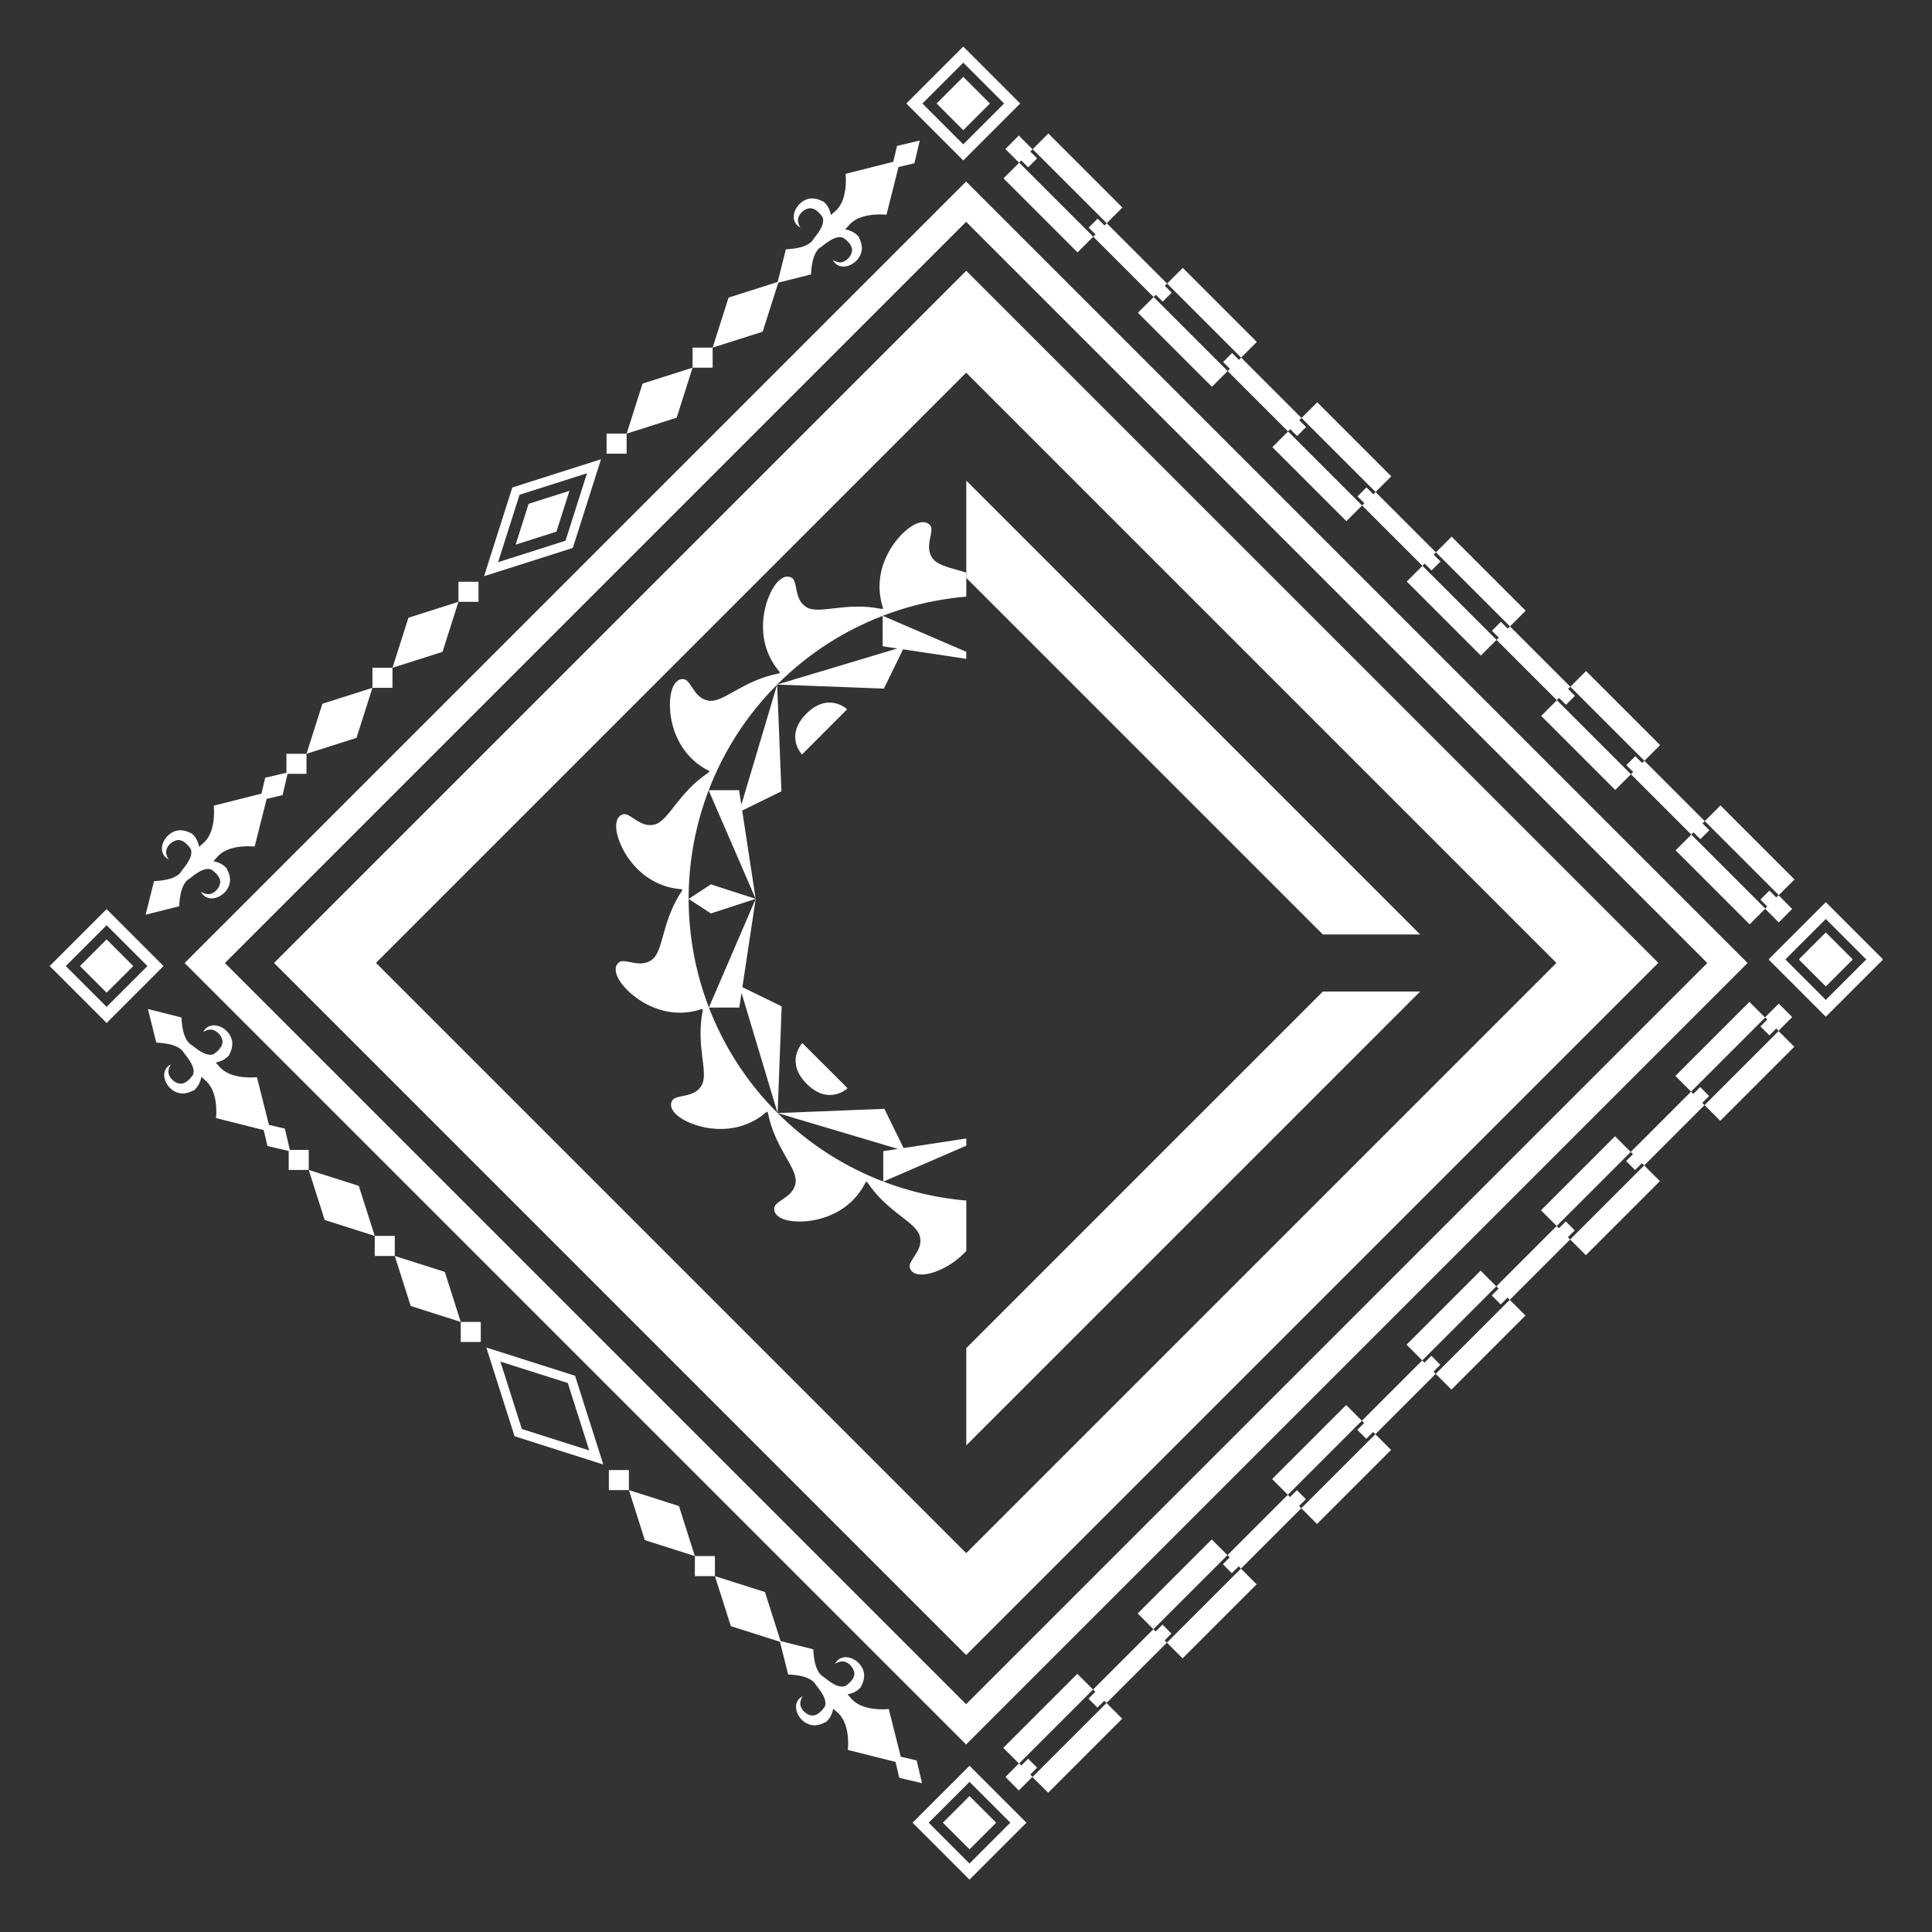 <?xml version="1.0" encoding="utf-8"?>
<!-- Generator: Adobe Illustrator 26.3.1, SVG Export Plug-In . SVG Version: 6.00 Build 0)  -->
<svg version="1.1" id="レイヤー_1" xmlns="http://www.w3.org/2000/svg" xmlns:xlink="http://www.w3.org/1999/xlink" x="0px"
	 y="0px" viewBox="0 0 1696 1696" style="enable-background:new 0 0 1696 1696;" xml:space="preserve">
<rect x="0" y="0" width="1696" height="1696" fill="#333333" stroke="none"/>
<style type="text/css">
	.st0{fill:none;stroke:#FFFFFF;stroke-width:63;stroke-miterlimit:10;}
	.st1{fill:none;stroke:#FFFFFF;stroke-width:25;stroke-miterlimit:10;}
	.st2{fill:#FFFFFF;}
	.st3{fill:none;stroke:#FFFFFF;stroke-width:10;stroke-miterlimit:10;}
	.st4{clip-path:url(#SVGID_00000068647409729371417680000015573218635659097254_);}
</style>
<rect x="450.2" y="447.31" transform="matrix(0.707 -0.707 0.707 0.707 -349.319 847.415)" class="st0" width="796.12" height="796.12"/>
<rect x="375.61" y="372.72" transform="matrix(0.707 -0.707 0.707 0.707 -349.319 847.415)" class="st1" width="945.31" height="945.31"/>
<polygon class="st2" points="1085.3,658.97 1085.29,658.98 1052.72,626.41 1052.72,626.41 848.26,421.93 848.26,507.32 
	1008.44,667.52 1008.44,667.52 1043.51,702.59 1043.52,702.58 1161.25,820.31 1246.65,820.31 "/>
<rect x="450.2" y="447.31" transform="matrix(0.707 0.707 -0.707 0.707 846.219 -352.207)" class="st0" width="796.12" height="796.12"/>
<polygon class="st2" points="1085.3,1031.78 1085.29,1031.77 1052.72,1064.34 1052.72,1064.34 848.26,1268.82 848.26,1183.43 
	1008.44,1023.23 1008.44,1023.23 1043.51,988.15 1043.52,988.17 1161.25,870.44 1246.65,870.44 "/>
<g>
	
		<rect x="815.35" y="60.44" transform="matrix(0.707 -0.707 0.707 0.707 183.507 624.588)" class="st3" width="60.69" height="60.69"/>
	
		<rect x="829.15" y="74.23" transform="matrix(0.707 -0.707 0.707 0.707 183.507 624.588)" class="st2" width="33.1" height="33.1"/>
</g>
<g>
	
		<rect x="820.48" y="1569.62" transform="matrix(-0.707 0.707 -0.707 -0.707 2583.791 2129.688)" class="st3" width="60.69" height="60.69"/>
	
		<rect x="834.27" y="1583.41" transform="matrix(-0.707 0.707 -0.707 -0.707 2583.791 2129.688)" class="st2" width="33.1" height="33.1"/>
</g>
<g>
	
		<rect x="63.32" y="817.59" transform="matrix(-0.707 -0.707 0.707 -0.707 -439.678 1513.75)" class="st3" width="60.69" height="60.69"/>
	
		<rect x="77.12" y="831.38" transform="matrix(-0.707 -0.707 0.707 -0.707 -439.678 1513.75)" class="st2" width="33.1" height="33.1"/>
</g>
<g>
	
		<rect x="1572.51" y="812.46" transform="matrix(0.707 0.707 -0.707 0.707 1065.422 -886.534)" class="st3" width="60.69" height="60.69"/>
	
		<rect x="1586.3" y="826.26" transform="matrix(0.707 0.707 -0.707 0.707 1065.422 -886.534)" class="st2" width="33.1" height="33.1"/>
</g>
<g>
	
		<rect x="1572.51" y="811.85" transform="matrix(0.707 0.707 -0.707 0.707 1064.985 -886.715)" class="st3" width="60.69" height="60.69"/>
	
		<rect x="1586.3" y="825.64" transform="matrix(0.707 0.707 -0.707 0.707 1064.985 -886.715)" class="st2" width="33.1" height="33.1"/>
</g>
<g>
	<defs>
		<rect id="SVGID_1_" x="316.91" y="423.13" width="531.35" height="872.67"/>
	</defs>
	<clipPath id="SVGID_00000126280933604671335200000016278870798016175258_">
		<use xlink:href="#SVGID_1_"  style="overflow:visible;"/>
	</clipPath>
	<g style="clip-path:url(#SVGID_00000126280933604671335200000016278870798016175258_);">
		<path class="st2" d="M1199.64,839.89c-5.3-18.45-24.34-44.78-57.34-46.43c0.01-0.51,0.01-1.02,0.02-1.53l0.05,0.24
			c17.7-27.08,15.21-52.42,25.38-60.74c10.17-8.32,23.67,1.07,28.85-2.67s3.5-11.61-2.6-19.25c-11.97-14.98-39.62-31.96-70.69-20.87
			c-0.16-0.42-0.34-0.83-0.51-1.24c5.91-31.77-6.1-54.19,0.09-65.77c6.2-11.59,22.27-8.11,25.61-13.54
			c3.34-5.44-1.23-12.07-9.8-16.77c-16.82-9.24-48.92-14.29-73.35,7.95c-0.35-0.36-0.7-0.72-1.06-1.08l0.19,0.13
			c-6.74-31.64-26.46-47.74-25.2-60.82s17.44-16.04,18.44-22.34c1-6.31-5.77-10.67-15.49-11.72c-18.41-1.99-48.45,5.07-63.12,32.45
			c-17.17-22.84-38.35-30.52-41.63-42.3c-3.53-12.66,10.5-21.24,9.16-27.49c-1.34-6.24-9.22-7.88-18.67-5.36
			c-18.55,4.94-45.24,23.46-47.54,56.42c-0.5-0.02-0.99-0.04-1.49-0.05l0.2-0.04c-26.73-18.22-52.11-16.23-60.23-26.57
			c-8.12-10.33,1.53-23.65-2.1-28.9c-3.63-5.25-11.54-3.73-19.29,2.22c-15.21,11.68-32.73,39-22.24,70.28
			c-0.42,0.16-0.83,0.32-1.25,0.48c-31.66-6.53-54.31,5.04-65.77-1.38c-11.47-6.42-7.67-22.42-13.04-25.87
			c-5.37-3.45-12.09,0.99-16.96,9.47c-9.56,16.64-15.25,48.63,6.52,73.49c-0.36,0.34-0.73,0.67-1.08,1.01l0.11-0.16
			c-31.77,6.12-48.24,25.53-61.3,24c-13.05-1.52-15.69-17.75-21.98-18.87c-6.29-1.12-10.78,5.56-12.02,15.26
			c-2.43,19.02,4.59,50.7,34.18,65.31c-0.18,0.41-0.36,0.82-0.54,1.22c-26.94,17.85-34.7,42.07-47.32,45.68
			c-12.64,3.61-21.31-10.36-27.54-8.98s-7.82,9.27-5.24,18.7c5.06,18.51,23.75,45.09,56.72,47.17c-0.01,0.47-0.04,0.94-0.05,1.42
			l-0.02-0.13c-18.05,26.85-15.89,52.22-26.17,60.4c-10.28,8.19-23.65-1.38-28.88,2.29c-5.23,3.67-3.65,11.57,2.35,19.28
			c11.78,15.14,39.21,32.48,70.43,21.78c0.16,0.42,0.32,0.83,0.48,1.25c-6.33,31.69,5.39,54.27-0.95,65.77
			c-6.35,11.51-22.37,7.81-25.78,13.21c-3.42,5.39,1.07,12.08,9.58,16.9c16.7,9.45,48.72,14.93,73.44-6.99
			c0.33,0.35,0.66,0.7,0.99,1.05l-0.13-0.09c6.33,31.73,25.84,48.08,24.4,61.14c-1.44,13.06-17.65,15.81-18.73,22.1
			c-1.08,6.29,5.63,10.74,15.33,11.92c19.04,2.31,50.68-4.93,65.09-34.61c0.4,0.18,0.81,0.35,1.21,0.53
			c18.03,26.84,42.31,34.43,46,47.04c3.69,12.61-10.22,21.38-8.8,27.6c1.42,6.23,9.33,7.76,18.74,5.12
			c18.48-5.18,44.93-24.04,46.8-57.02c0.5,0.01,1,0.01,1.5,0.02l-0.22,0.04c26.97,17.87,52.32,15.55,60.57,25.78
			c8.25,10.23-1.22,23.66,2.48,28.87c3.7,5.2,11.59,3.58,19.26-2.47c15.06-11.88,32.22-39.42,21.32-70.57
			c0.42-0.16,0.85-0.32,1.27-0.48c31.72,6.11,54.21-5.75,65.75,0.52c11.55,6.27,7.96,22.32,13.38,25.7
			c5.42,3.38,12.08-1.15,16.84-9.69c9.35-16.76,14.61-48.82-7.47-73.39c0.36-0.35,0.72-0.71,1.08-1.06l-0.13,0.19
			c31.68-6.53,47.91-26.15,60.98-24.8c13.07,1.35,15.92,17.55,22.22,18.59c6.3,1.04,10.71-5.7,11.82-15.41
			c2.19-19.06-5.26-50.65-35.04-64.87c0.18-0.41,0.36-0.81,0.53-1.22c26.71-18.2,34.15-42.53,46.73-46.3
			c12.59-3.77,21.44,10.08,27.66,8.62C1200.86,857.2,1202.34,849.28,1199.64,839.89z M774.84,567.32l12.88,1.94L682.2,600.94
			c27.2-27.26,58.85-47.31,92.61-60.3L774.84,567.32z M966.19,1037l-0.03-26.68l-12.88-1.94l105.52-31.69
			C1031.61,1003.96,999.95,1024.01,966.19,1037z M1058.8,976.7l-93.69-3.54l-16.83,34.48l-77.55-11.66l0,0l0.07,58.84l12.73-19.55
			l-12.79-39.29l95.37,41.06c-30.61,11.77-62.94,17.75-95.3,17.78c-32.36,0.04-64.7-5.87-95.34-17.57l95.27-41.27l-77.52,11.83
			l-16.9-34.44l-93.69,3.75l105.59,31.45l-12.87,1.97l0.03,26.68c-33.79-12.92-65.49-32.9-92.75-60.1
			c-27.26-27.2-47.31-58.86-60.3-92.61l26.68-0.03l1.94-12.88l31.69,105.52l3.54-93.69l-34.48-16.83l11.66-77.55l-41.06,95.37
			c-11.77-30.61-17.75-62.94-17.78-95.3c-0.04-32.36,5.87-64.7,17.57-95.34l41.27,95.27l-11.83-77.52l34.44-16.9l-3.75-93.69
			l-31.45,105.59l-1.97-12.87l-26.68,0.03c12.92-33.78,32.9-65.49,60.1-92.75l0,0l93.69,3.54l16.83-34.48l77.55,11.66l0,0
			L774.9,540.6c30.61-11.77,62.94-17.75,95.3-17.78c32.36-0.04,64.7,5.87,95.34,17.57l-95.27,41.27h0l77.52-11.83l16.91,34.44
			l93.69-3.75l-105.59-31.45l12.87-1.96l-0.03-26.68c33.78,12.92,65.49,32.9,92.75,60.1c27.26,27.2,47.31,58.86,60.3,92.61
			l-26.68,0.03l-1.94,12.88l-31.69-105.52l-3.54,93.69l34.48,16.83l-11.66,77.55l41.06-95.37c11.77,30.61,17.75,62.94,17.78,95.3
			c0.04,32.36-5.87,64.7-17.57,95.34l-41.27-95.27l11.83,77.52l-34.44,16.91L1058.8,976.7l31.45-105.59l1.97,12.87l26.68-0.03
			C1105.98,917.74,1086,949.44,1058.8,976.7L1058.8,976.7z"/>
		<path class="st2" d="M997.32,955.01c0,0,16.42,15.56,35.84-3.9c19.42-19.46,3.82-35.84,3.82-35.84L997.32,955.01z"/>
		<path class="st2" d="M723.85,642.5l19.83-19.87c0,0-16.42-15.56-35.84,3.9c-19.42,19.46-3.82,35.84-3.82,35.84L723.85,642.5z"/>
		<polygon class="st2" points="604.5,789.12 624.06,801.85 663.34,789.05 624.03,776.35 		"/>
		<path class="st2" d="M704.31,915.64c0,0-15.56,16.42,3.9,35.84c19.46,19.42,35.84,3.82,35.84,3.82l-19.87-19.83L704.31,915.64z"/>
		<polygon class="st2" points="1136.5,788.52 1116.95,775.8 1077.66,788.59 1116.98,801.29 		"/>
		<polygon class="st2" points="870.73,995.98 870.73,995.98 870.73,995.98 		"/>
	</g>
</g>
<g>
	<g>
		<g>
			<g>
				<path class="st2" d="M424.94,505.81l24.79-77.88l77.88-24.79l-24.79,77.88L424.94,505.81z M456.09,434.31l-18.84,59.19
					l59.19-18.84l18.84-59.19L456.09,434.31z"/>
			</g>
			<g>
				<g>
					<g>
						
							<rect x="251.44" y="661.71" transform="matrix(-8.540772e-08 -1 1 -8.540772e-08 -410.268 930.75)" class="st2" width="17.6" height="17.6"/>
					</g>
					<g>
						<polygon class="st2" points="326.95,603.8 312.96,647.73 269.04,661.71 283.02,617.79 						"/>
					</g>
					<g>
						
							<rect x="326.95" y="586.2" transform="matrix(-8.540788e-08 -1 1 -8.540788e-08 -259.258 930.75)" class="st2" width="17.6" height="17.6"/>
					</g>
					<g>
						<polygon class="st2" points="402.45,528.3 388.47,572.22 344.55,586.2 358.53,542.28 						"/>
					</g>
					<g>
						
							<rect x="402.45" y="510.7" transform="matrix(-8.540788e-08 -1 1 -8.540788e-08 -108.249 930.75)" class="st2" width="17.6" height="17.6"/>
					</g>
				</g>
				<g>
					<g>
						
							<rect x="532.49" y="380.66" transform="matrix(-8.540793e-08 -1 1 -8.540793e-08 151.823 930.75)" class="st2" width="17.6" height="17.6"/>
					</g>
					<g>
						<polygon class="st2" points="607.99,322.76 594.01,366.68 550.09,380.66 564.07,336.74 						"/>
					</g>
					<g>
						
							<rect x="607.99" y="305.16" transform="matrix(-8.540741e-08 -1 1 -8.540741e-08 302.832 930.75)" class="st2" width="17.6" height="17.6"/>
					</g>
					<g>
						<polygon class="st2" points="683.5,247.25 669.51,291.18 625.59,305.16 639.57,261.24 						"/>
					</g>
				</g>
			</g>
		</g>
	</g>
	<g>
		<path class="st2" d="M689.87,218.85L689.87,218.85L689.87,218.85c5.01-0.3,10.09-0.78,14.8-2.32c3.77-1.27,7.95-3.6,9.5-6.83
			c3.7-4.63,7.8-10.04,8.33-14.72l0.01-0.01c0.25-1.51,0.05-3.25-0.4-4.32c-2.56-3.73-6.51-8.01-11.15-7.88
			c-4.52,0.37-9.28,4.37-10.3,8.85c-0.57,2.47,0.31,5.44,1.91,8.12c-11.6-6.35-4.04-22.71,7.24-25.19c1.36-0.35,2.77-0.44,4.18-0.35
			c0.92,0.18,1.87,0.33,2.85,0.45c1.86,0.46,3.69,1.2,5.41,2.2c-0.06-0.14-0.12-0.28-0.18-0.42c5.44,3.41,7.04,10.52,7.37,12.33
			l4.81-4.31c10.65-10.65,8.03-31.86,8.03-31.86l41.88-10.55l3.29-13.96l19.8-4.66l-0.03,0.14l0.14-0.03l-4.66,19.8l-13.96,3.29
			l-10.55,41.88c0,0-21.21-2.62-31.86,8.03l-4.31,4.81c1.81,0.33,8.92,1.93,12.33,7.37c-0.14-0.06-0.28-0.12-0.42-0.18
			c1,1.72,1.74,3.55,2.2,5.41c0.12,0.98,0.27,1.93,0.45,2.85c0.09,1.41,0,2.82-0.35,4.18c-2.49,11.28-18.85,18.84-25.19,7.24
			c2.69,1.61,5.65,2.48,8.12,1.91c4.49-1.03,8.49-5.78,8.85-10.3c0.12-4.65-4.15-8.6-7.88-11.15c-1.07-0.45-2.82-0.65-4.32-0.4
			l-0.01,0.01c-4.68,0.53-10.09,4.64-14.72,8.33c-3.23,1.55-5.57,5.73-6.83,9.5c-1.54,4.7-2.02,9.78-2.32,14.79l0,0l0,0l-29.31,7.38
			l-0.01-0.01l-0.09-0.09l-0.01-0.01L689.87,218.85z"/>
	</g>
	<g>
		<path class="st2" d="M135.22,773.5L135.22,773.5L135.22,773.5c5.01-0.3,10.09-0.78,14.8-2.32c3.77-1.27,7.95-3.6,9.5-6.83
			c3.7-4.63,7.8-10.04,8.33-14.72l0.01-0.01c0.25-1.51,0.05-3.25-0.4-4.32c-2.56-3.73-6.51-8.01-11.15-7.88
			c-4.52,0.37-9.28,4.37-10.3,8.85c-0.57,2.47,0.31,5.44,1.91,8.12c-11.6-6.35-4.04-22.71,7.24-25.19c1.36-0.35,2.77-0.44,4.18-0.35
			c0.92,0.18,1.87,0.33,2.85,0.45c1.86,0.46,3.69,1.2,5.41,2.2c-0.06-0.14-0.12-0.28-0.18-0.42c5.44,3.41,7.04,10.52,7.37,12.33
			l4.81-4.31c10.65-10.65,8.03-31.86,8.03-31.86l41.88-10.55l3.29-13.96l19.8-4.66l-0.03,0.14l0.14-0.03l-4.66,19.8l-13.96,3.29
			l-10.55,41.88c0,0-21.21-2.62-31.86,8.03l-4.31,4.81c1.81,0.33,8.92,1.93,12.33,7.37c-0.14-0.06-0.28-0.12-0.42-0.18
			c1,1.72,1.74,3.55,2.2,5.41c0.12,0.98,0.27,1.93,0.45,2.85c0.09,1.41,0,2.82-0.35,4.18c-2.49,11.28-18.85,18.84-25.19,7.24
			c2.69,1.61,5.65,2.48,8.12,1.91c4.49-1.03,8.49-5.78,8.85-10.3c0.12-4.65-4.15-8.6-7.88-11.15c-1.07-0.45-2.82-0.65-4.32-0.4
			l-0.01,0.01c-4.68,0.53-10.09,4.64-14.72,8.33c-3.23,1.55-5.57,5.73-6.83,9.5c-1.54,4.7-2.02,9.78-2.32,14.79l0,0l0,0l-29.31,7.38
			l-0.01-0.01l-0.09-0.09l-0.01-0.01L135.22,773.5z"/>
	</g>
</g>
<g>
	<g>
		<g>
			<g>
				<path class="st2" d="M529.6,1285.6l-77.88-24.79l-24.79-77.88l77.88,24.79L529.6,1285.6z M458.09,1254.44l59.19,18.84
					l-18.84-59.19l-59.19-18.84L458.09,1254.44z"/>
			</g>
			<g>
				<g>
					<g>
						
							<rect x="253.44" y="1009.44" transform="matrix(-8.540773e-08 1 -1 -8.540773e-08 1280.478 755.996)" class="st2" width="17.6" height="17.6"/>
					</g>
					<g>
						<polygon class="st2" points="328.95,1084.94 314.96,1041.02 271.04,1027.04 285.02,1070.96 						"/>
					</g>
					<g>
						
							<rect x="328.95" y="1084.94" transform="matrix(-8.540788e-08 1 -1 -8.540788e-08 1431.487 755.996)" class="st2" width="17.6" height="17.6"/>
					</g>
					<g>
						<polygon class="st2" points="404.45,1160.45 390.47,1116.52 346.55,1102.54 360.53,1146.46 						"/>
					</g>
					<g>
						
							<rect x="404.45" y="1160.45" transform="matrix(-8.540788e-08 1 -1 -8.540788e-08 1582.497 755.996)" class="st2" width="17.6" height="17.6"/>
					</g>
				</g>
				<g>
					<g>
						
							<rect x="534.49" y="1290.48" transform="matrix(-8.540793e-08 1 -1 -8.540793e-08 1842.569 755.996)" class="st2" width="17.6" height="17.6"/>
					</g>
					<g>
						<polygon class="st2" points="609.99,1365.99 596.01,1322.06 552.09,1308.08 566.07,1352.01 						"/>
					</g>
					<g>
						
							<rect x="609.99" y="1365.99" transform="matrix(-8.540741e-08 1 -1 -8.540741e-08 1993.578 755.996)" class="st2" width="17.6" height="17.6"/>
					</g>
					<g>
						<polygon class="st2" points="685.5,1441.49 671.51,1397.57 627.59,1383.59 641.57,1427.51 						"/>
					</g>
				</g>
			</g>
		</g>
	</g>
	<g>
		<path class="st2" d="M691.87,1469.9L691.87,1469.9L691.87,1469.9c5.01,0.3,10.09,0.78,14.8,2.32c3.77,1.27,7.95,3.6,9.5,6.83
			c3.7,4.63,7.8,10.04,8.33,14.72l0.01,0.01c0.25,1.51,0.05,3.25-0.4,4.32c-2.56,3.73-6.51,8.01-11.15,7.88
			c-4.52-0.37-9.28-4.37-10.3-8.85c-0.57-2.47,0.31-5.44,1.91-8.12c-11.6,6.35-4.04,22.71,7.24,25.19c1.36,0.35,2.77,0.44,4.18,0.35
			c0.92-0.18,1.87-0.33,2.85-0.45c1.86-0.46,3.69-1.2,5.41-2.2c-0.06,0.14-0.12,0.28-0.18,0.42c5.44-3.41,7.04-10.52,7.37-12.33
			l4.81,4.31c10.65,10.65,8.03,31.86,8.03,31.86l41.88,10.55l3.29,13.96l19.8,4.66l-0.03-0.14l0.14,0.03l-4.66-19.8l-13.96-3.29
			l-10.55-41.88c0,0-21.21,2.62-31.86-8.03l-4.31-4.81c1.81-0.33,8.92-1.93,12.33-7.37c-0.14,0.06-0.28,0.12-0.42,0.18
			c1-1.72,1.74-3.55,2.2-5.41c0.12-0.98,0.27-1.93,0.45-2.85c0.09-1.42,0-2.82-0.35-4.18c-2.49-11.28-18.85-18.84-25.19-7.24
			c2.69-1.61,5.65-2.48,8.12-1.91c4.49,1.03,8.49,5.78,8.85,10.3c0.12,4.65-4.15,8.6-7.88,11.15c-1.07,0.45-2.82,0.65-4.32,0.4
			l-0.01-0.01c-4.68-0.53-10.09-4.64-14.72-8.33c-3.23-1.55-5.57-5.73-6.83-9.5c-1.54-4.7-2.02-9.78-2.32-14.79l0,0h0l-29.31-7.38
			l-0.01,0.01l-0.09,0.09l-0.01,0.01L691.87,1469.9z"/>
	</g>
	<g>
		<path class="st2" d="M137.22,915.24L137.22,915.24L137.22,915.24c5.01,0.3,10.09,0.78,14.8,2.32c3.77,1.27,7.95,3.6,9.5,6.83
			c3.7,4.63,7.8,10.04,8.33,14.72l0.01,0.01c0.25,1.51,0.05,3.25-0.4,4.32c-2.56,3.73-6.51,8.01-11.15,7.88
			c-4.52-0.37-9.28-4.37-10.3-8.85c-0.57-2.47,0.31-5.44,1.91-8.12c-11.6,6.35-4.04,22.71,7.24,25.19c1.36,0.35,2.77,0.44,4.18,0.35
			c0.92-0.18,1.87-0.33,2.85-0.45c1.86-0.46,3.69-1.2,5.41-2.2c-0.06,0.14-0.12,0.28-0.18,0.42c5.44-3.41,7.04-10.52,7.37-12.33
			l4.81,4.31c10.65,10.65,8.03,31.86,8.03,31.86l41.88,10.55l3.29,13.96l19.8,4.66l-0.03-0.14l0.14,0.03l-4.66-19.8l-13.96-3.29
			l-10.55-41.88c0,0-21.21,2.62-31.86-8.03l-4.31-4.81c1.81-0.33,8.92-1.93,12.33-7.37c-0.14,0.06-0.28,0.12-0.42,0.18
			c1-1.72,1.74-3.55,2.2-5.41c0.12-0.98,0.27-1.93,0.45-2.85c0.09-1.41,0-2.82-0.35-4.18c-2.49-11.28-18.85-18.84-25.19-7.24
			c2.69-1.61,5.65-2.48,8.12-1.91c4.49,1.03,8.49,5.78,8.85,10.3c0.12,4.65-4.15,8.6-7.88,11.15c-1.07,0.45-2.82,0.65-4.32,0.4
			l-0.01-0.01c-4.68-0.53-10.09-4.64-14.72-8.33c-3.23-1.55-5.57-5.73-6.83-9.5c-1.54-4.7-2.02-9.78-2.32-14.79l0,0l0,0l-29.31-7.38
			l-0.01,0.01l-0.09,0.09l-0.01,0.01L137.22,915.24z"/>
	</g>
</g>
<g>
	<g>
		<g>
			
				<rect x="1407.95" y="1016.23" transform="matrix(-0.707 -0.707 0.707 -0.707 1669.087 2815.745)" class="st2" width="19.5" height="91.93"/>
			
				<rect x="1382.35" y="990.62" transform="matrix(-0.707 -0.707 0.707 -0.707 1643.483 2753.931)" class="st2" width="19.5" height="91.93"/>
			<g>
				<g>
					
						<rect x="1340.34" y="1062.41" transform="matrix(-0.707 -0.707 0.707 -0.707 1513.874 2843.827)" class="st2" width="11.14" height="91.93"/>
				</g>
				
					<rect x="1337.56" y="1070.92" transform="matrix(-0.707 -0.707 0.707 -0.707 1513.874 2843.827)" class="st2" width="16.71" height="74.91"/>
			</g>
			
				<rect x="1289.98" y="1134.2" transform="matrix(-0.707 -0.707 0.707 -0.707 1384.266 2933.722)" class="st2" width="19.5" height="91.93"/>
			
				<rect x="1264.37" y="1108.6" transform="matrix(-0.707 -0.707 0.707 -0.707 1358.661 2871.908)" class="st2" width="19.5" height="91.93"/>
			<g>
				<g>
					
						<rect x="1222.37" y="1180.39" transform="matrix(-0.707 -0.707 0.707 -0.707 1229.053 2961.804)" class="st2" width="11.14" height="91.93"/>
				</g>
				
					<rect x="1219.58" y="1188.9" transform="matrix(-0.707 -0.707 0.707 -0.707 1229.053 2961.804)" class="st2" width="16.71" height="74.91"/>
			</g>
			
				<rect x="1172" y="1252.18" transform="matrix(-0.707 -0.707 0.707 -0.707 1099.444 3051.7)" class="st2" width="19.5" height="91.93"/>
			
				<rect x="1146.4" y="1226.58" transform="matrix(-0.707 -0.707 0.707 -0.707 1073.84 2989.885)" class="st2" width="19.5" height="91.93"/>
			<g>
				<g>
					
						<rect x="1104.39" y="1298.37" transform="matrix(-0.707 -0.707 0.707 -0.707 944.231 3079.781)" class="st2" width="11.14" height="91.93"/>
				</g>
				
					<rect x="1101.6" y="1306.88" transform="matrix(-0.707 -0.707 0.707 -0.707 944.231 3079.781)" class="st2" width="16.71" height="74.91"/>
			</g>
			
				<rect x="1054.02" y="1370.16" transform="matrix(-0.707 -0.707 0.707 -0.707 814.622 3169.677)" class="st2" width="19.5" height="91.93"/>
			
				<rect x="1028.42" y="1344.55" transform="matrix(-0.707 -0.707 0.707 -0.707 789.018 3107.863)" class="st2" width="19.5" height="91.93"/>
			<g>
				<g>
					
						<rect x="986.41" y="1416.34" transform="matrix(-0.707 -0.707 0.707 -0.707 659.409 3197.758)" class="st2" width="11.14" height="91.93"/>
				</g>
				
					<rect x="983.63" y="1424.86" transform="matrix(-0.707 -0.707 0.707 -0.707 659.409 3197.758)" class="st2" width="16.71" height="74.91"/>
			</g>
			
				<rect x="936.05" y="1488.13" transform="matrix(-0.707 -0.707 0.707 -0.707 529.8 3287.654)" class="st2" width="19.5" height="91.93"/>
			
				<rect x="910.44" y="1462.53" transform="matrix(-0.707 -0.707 0.707 -0.707 504.196 3225.84)" class="st2" width="19.5" height="91.93"/>
			<g>
				<polygon class="st2" points="894.58,1547.89 882.58,1559.9 894.35,1571.76 906.4,1559.71 904.43,1557.74 910.45,1551.72 
					902.57,1543.84 896.55,1549.86 				"/>
			</g>
			
				<rect x="1525.91" y="898.27" transform="matrix(-0.707 -0.707 0.707 -0.707 1953.856 2697.79)" class="st2" width="19.5" height="91.93"/>
			
				<rect x="1500.31" y="872.67" transform="matrix(-0.707 -0.707 0.707 -0.707 1928.252 2635.976)" class="st2" width="19.5" height="91.93"/>
			<g>
				<g>
					
						<rect x="1458.3" y="944.46" transform="matrix(-0.707 -0.707 0.707 -0.707 1798.643 2725.872)" class="st2" width="11.14" height="91.93"/>
				</g>
				
					<rect x="1455.51" y="952.97" transform="matrix(-0.707 -0.707 0.707 -0.707 1798.643 2725.872)" class="st2" width="16.71" height="74.91"/>
			</g>
			<g>
				<polygon class="st2" points="1561.25,904.86 1573.25,892.86 1561.47,881 1549.43,893.04 1551.4,895.01 1545.38,901.03 
					1553.26,908.91 1559.28,902.89 				"/>
			</g>
		</g>
	</g>
</g>
<g>
	<g>
		<g>
			
				<rect x="1407.95" y="582.58" transform="matrix(-0.707 0.707 -0.707 -0.707 2864.625 70.538)" class="st2" width="19.5" height="91.93"/>
			
				<rect x="1382.35" y="608.19" transform="matrix(-0.707 0.707 -0.707 -0.707 2839.021 132.352)" class="st2" width="19.5" height="91.93"/>
			<g>
				<g>
					
						<rect x="1340.34" y="536.4" transform="matrix(-0.707 0.707 -0.707 -0.707 2709.412 42.456)" class="st2" width="11.14" height="91.93"/>
				</g>
				
					<rect x="1337.56" y="544.91" transform="matrix(-0.707 0.707 -0.707 -0.707 2709.412 42.456)" class="st2" width="16.71" height="74.91"/>
			</g>
			
				<rect x="1289.98" y="464.61" transform="matrix(-0.707 0.707 -0.707 -0.707 2579.803 -47.439)" class="st2" width="19.5" height="91.93"/>
			
				<rect x="1264.37" y="490.21" transform="matrix(-0.707 0.707 -0.707 -0.707 2554.199 14.375)" class="st2" width="19.5" height="91.93"/>
			<g>
				<g>
					
						<rect x="1222.37" y="418.42" transform="matrix(-0.707 0.707 -0.707 -0.707 2424.59 -75.521)" class="st2" width="11.14" height="91.93"/>
				</g>
				
					<rect x="1219.58" y="426.93" transform="matrix(-0.707 0.707 -0.707 -0.707 2424.59 -75.521)" class="st2" width="16.71" height="74.91"/>
			</g>
			
				<rect x="1172" y="346.63" transform="matrix(-0.707 0.707 -0.707 -0.707 2294.981 -165.416)" class="st2" width="19.5" height="91.93"/>
			
				<rect x="1146.4" y="372.23" transform="matrix(-0.707 0.707 -0.707 -0.707 2269.377 -103.602)" class="st2" width="19.5" height="91.93"/>
			<g>
				<g>
					
						<rect x="1104.39" y="300.44" transform="matrix(-0.707 0.707 -0.707 -0.707 2139.769 -193.498)" class="st2" width="11.14" height="91.93"/>
				</g>
				
					<rect x="1101.6" y="308.96" transform="matrix(-0.707 0.707 -0.707 -0.707 2139.769 -193.498)" class="st2" width="16.71" height="74.91"/>
			</g>
			
				<rect x="1054.02" y="228.65" transform="matrix(-0.707 0.707 -0.707 -0.707 2010.16 -283.393)" class="st2" width="19.5" height="91.93"/>
			
				<rect x="1028.42" y="254.26" transform="matrix(-0.707 0.707 -0.707 -0.707 1984.555 -221.579)" class="st2" width="19.5" height="91.93"/>
			<g>
				<g>
					
						<rect x="986.41" y="182.47" transform="matrix(-0.707 0.707 -0.707 -0.707 1854.947 -311.475)" class="st2" width="11.14" height="91.93"/>
				</g>
				
					<rect x="983.63" y="190.98" transform="matrix(-0.707 0.707 -0.707 -0.707 1854.947 -311.475)" class="st2" width="16.71" height="74.91"/>
			</g>
			
				<rect x="936.05" y="110.68" transform="matrix(-0.707 0.707 -0.707 -0.707 1725.338 -401.37)" class="st2" width="19.5" height="91.93"/>
			
				<rect x="910.44" y="136.28" transform="matrix(-0.707 0.707 -0.707 -0.707 1699.734 -339.556)" class="st2" width="19.5" height="91.93"/>
			<g>
				<polygon class="st2" points="894.58,142.85 882.58,130.85 894.35,118.99 906.4,131.03 904.43,133 910.45,139.02 902.57,146.9 
					896.55,140.88 				"/>
			</g>
			
				<rect x="1525.91" y="700.54" transform="matrix(-0.707 0.707 -0.707 -0.707 3149.394 188.493)" class="st2" width="19.5" height="91.93"/>
			
				<rect x="1500.31" y="726.14" transform="matrix(-0.707 0.707 -0.707 -0.707 3123.79 250.307)" class="st2" width="19.5" height="91.93"/>
			<g>
				<g>
					
						<rect x="1458.3" y="654.35" transform="matrix(-0.707 0.707 -0.707 -0.707 2994.181 160.412)" class="st2" width="11.14" height="91.93"/>
				</g>
				
					<rect x="1455.51" y="662.87" transform="matrix(-0.707 0.707 -0.707 -0.707 2994.181 160.412)" class="st2" width="16.71" height="74.91"/>
			</g>
			<g>
				<polygon class="st2" points="1561.25,785.88 1573.25,797.89 1561.47,809.75 1549.43,797.7 1551.4,795.73 1545.38,789.71 
					1553.26,781.83 1559.28,787.85 				"/>
			</g>
		</g>
	</g>
</g>
<polygon class="st2" points="464.05,442.27 499.89,430.86 488.48,466.7 452.65,478.1 "/>
</svg>
